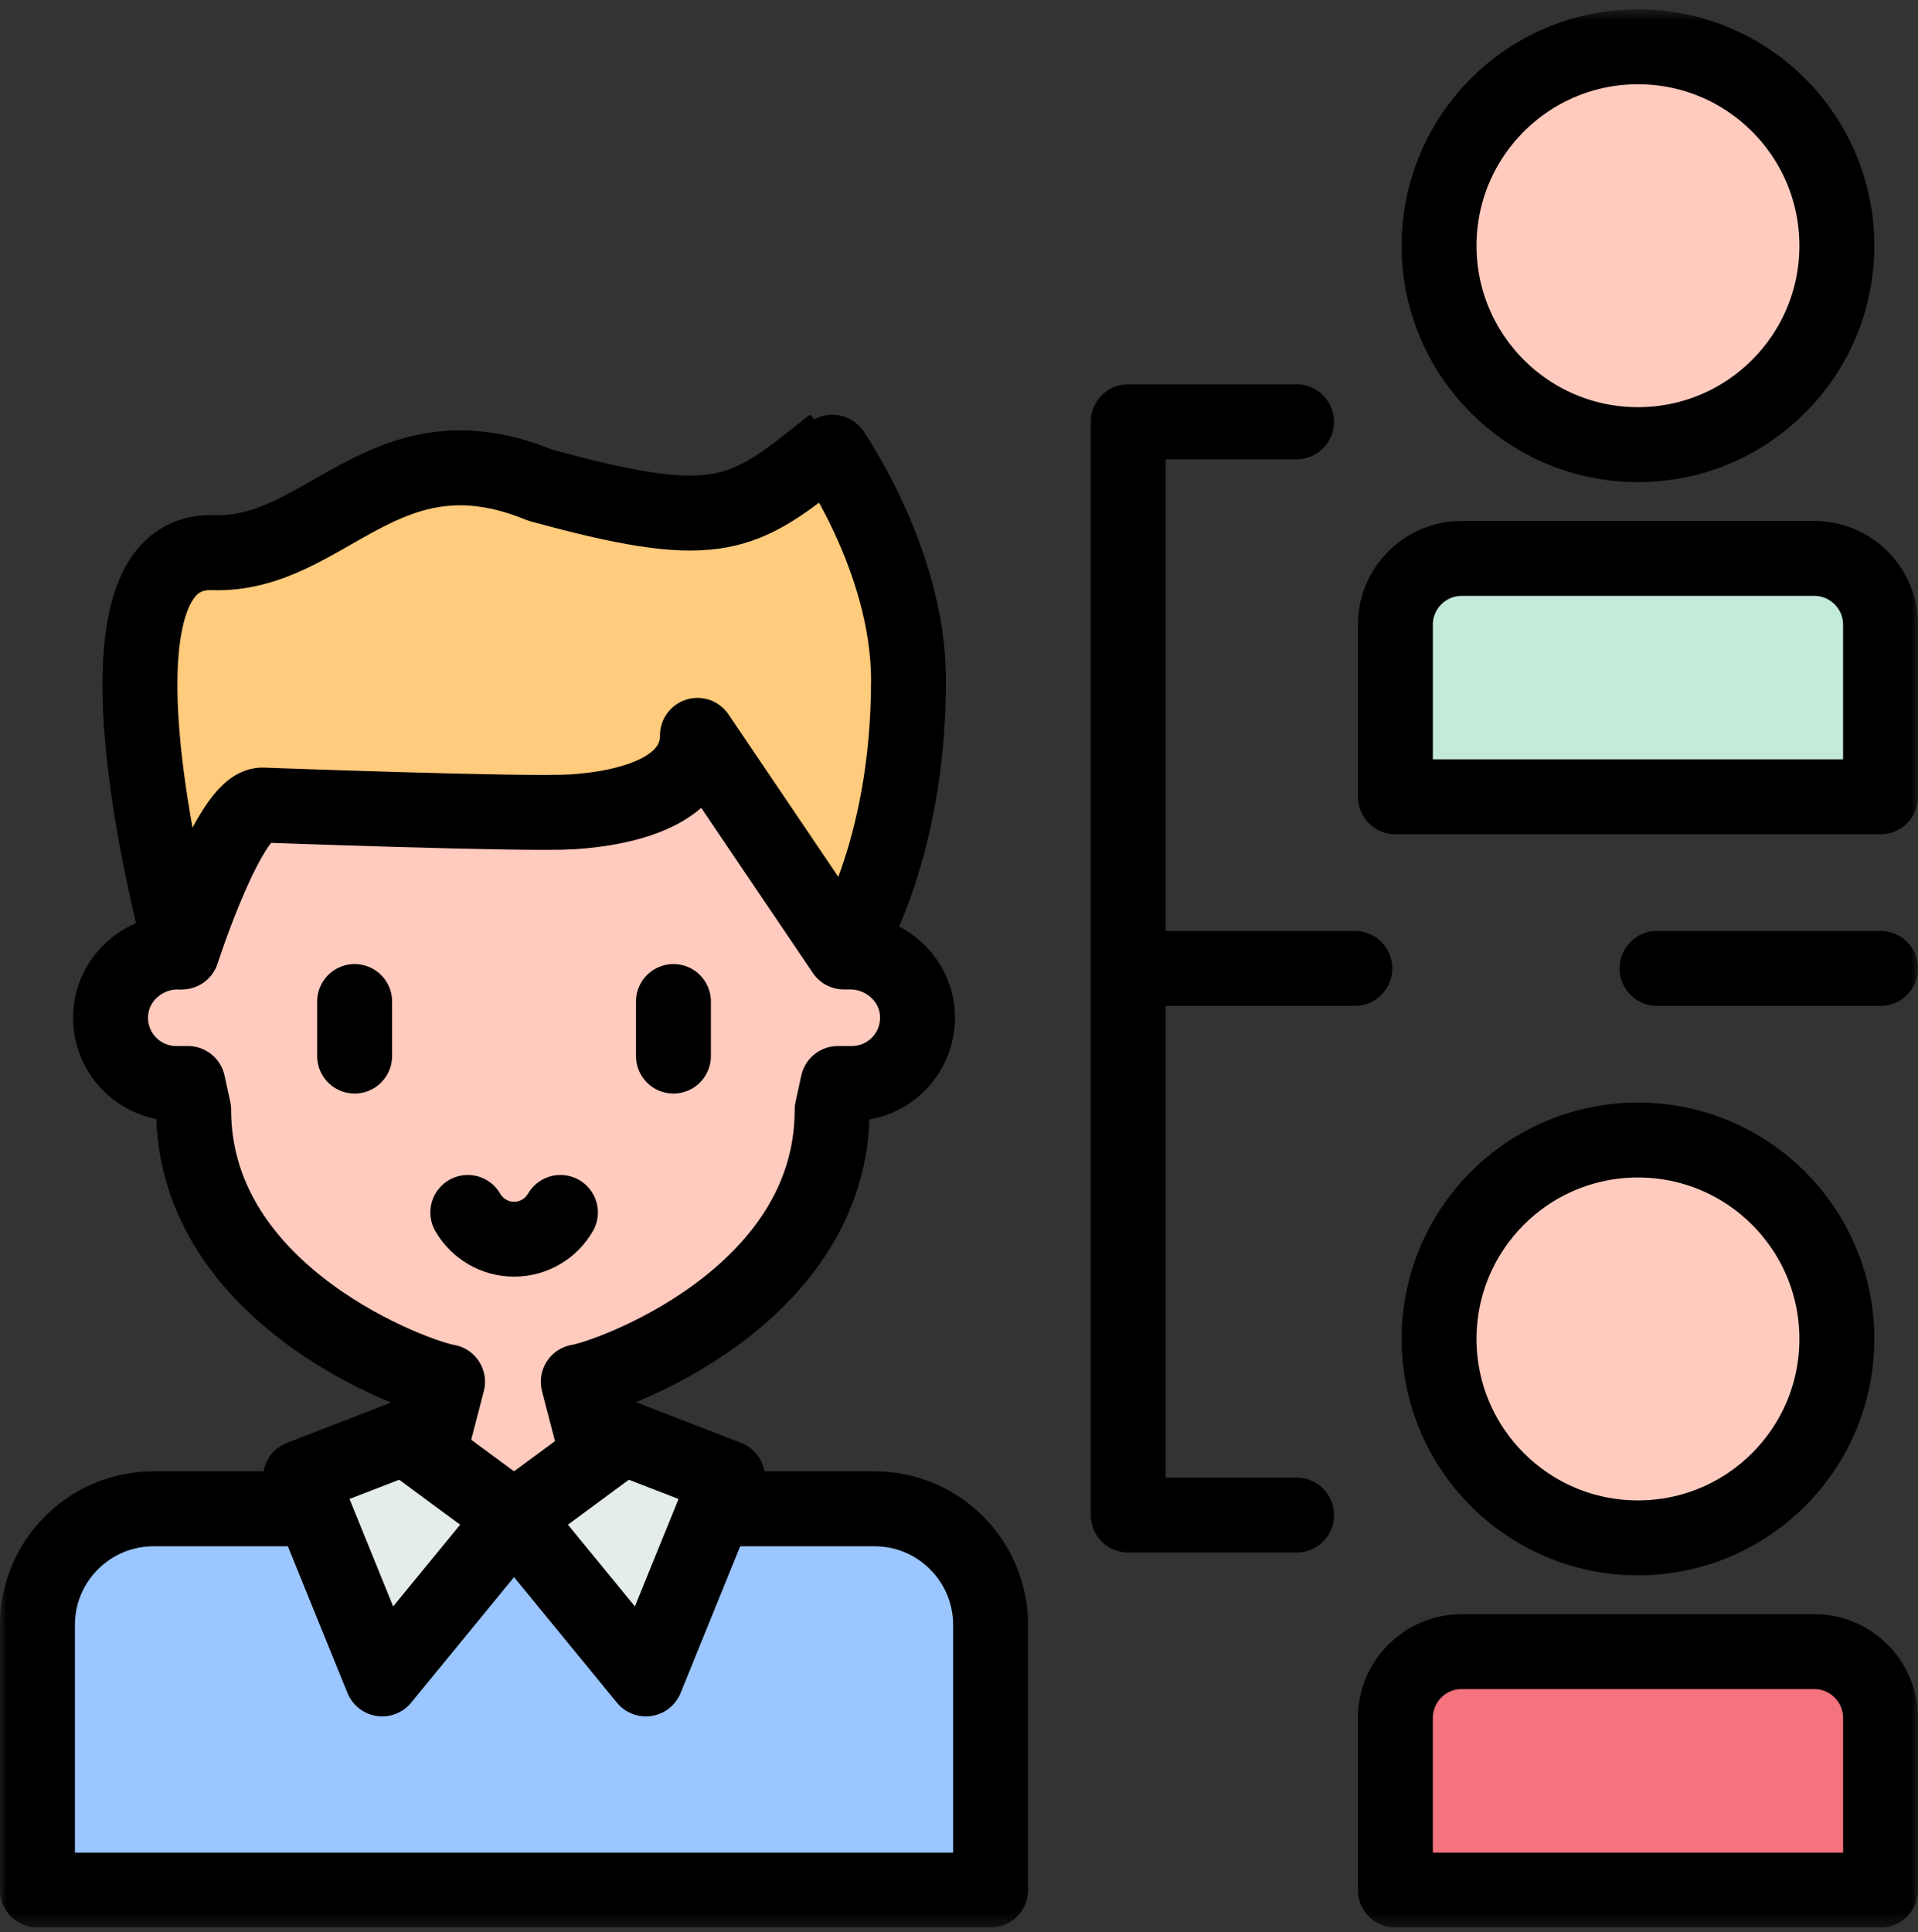 <svg width="137" height="138" viewBox="0 0 137 138" fill="none" xmlns="http://www.w3.org/2000/svg">
<rect x="0" y="0" width="137" height="138" fill="#333333" stroke="none"/>
<g clip-path="url(#clip0_24_366)">
<mask id="mask0_24_366" style="mask-type:luminance" maskUnits="userSpaceOnUse" x="0" y="0" width="137" height="138">
<path d="M0 0.667H137V137.667H0V0.667Z" fill="white"/>
</mask>
<g mask="url(#mask0_24_366)">
<path d="M51.673 107.761H62.462C67.043 107.761 70.757 111.475 70.757 116.057V134.991H2.676V116.056C2.676 111.475 6.39 107.761 10.971 107.761H21.9" fill="#9BC6FF"/>
<path d="M51.673 107.761H62.462C67.043 107.761 70.757 111.475 70.757 116.057V134.991H2.676V116.056C2.676 111.475 6.39 107.761 10.971 107.761H21.9" stroke="black" stroke-width="5.352" stroke-miterlimit="10" stroke-linecap="round" stroke-linejoin="round"/>
<path d="M12.998 57.097L12.997 67.991H12.706C10.159 67.991 7.989 69.972 7.899 72.517C7.804 75.189 9.942 77.386 12.593 77.386H13.423L13.832 79.264C13.832 92.7 29.983 98.404 31.968 98.688L29.611 107.761H43.662L41.305 98.688C43.289 98.404 59.441 92.764 59.441 79.264L59.85 77.386H60.84C63.491 77.386 65.629 75.189 65.534 72.517C65.444 69.972 63.275 67.991 60.727 67.991H60.276L60.275 57.097" fill="#FFCBBE"/>
<path d="M42.64 103.829L41.305 98.688C43.289 98.403 59.44 92.764 59.44 79.263L59.849 77.386H60.84C63.491 77.386 65.629 75.189 65.534 72.517C65.444 69.971 63.274 67.99 60.727 67.99" stroke="black" stroke-width="5.352" stroke-miterlimit="10" stroke-linecap="round" stroke-linejoin="round"/>
<path d="M12.706 67.991C10.159 67.991 7.989 69.971 7.899 72.517C7.804 75.189 9.942 77.386 12.593 77.386H13.423L13.832 79.263C13.832 92.699 29.983 98.404 31.968 98.688L30.657 103.735" stroke="black" stroke-width="5.352" stroke-miterlimit="10" stroke-linecap="round" stroke-linejoin="round"/>
<path d="M25.33 71.53V75.426" stroke="black" stroke-width="5.352" stroke-miterlimit="10" stroke-linecap="round" stroke-linejoin="round"/>
<path d="M48.103 71.53V75.426" stroke="black" stroke-width="5.352" stroke-miterlimit="10" stroke-linecap="round" stroke-linejoin="round"/>
<path d="M33.414 86.595C34.074 87.737 35.309 88.505 36.722 88.505C38.136 88.505 39.37 87.737 40.03 86.595" stroke="black" stroke-width="5.352" stroke-miterlimit="10" stroke-linecap="round" stroke-linejoin="round"/>
<path d="M60.276 67.991C60.276 67.991 64.891 61.19 64.894 48.586C64.895 39.898 59.224 31.934 59.212 31.941L58.414 32.58C52.838 37.042 50.731 37.98 38.568 34.645C27.449 30.07 23.31 39.752 15.211 39.473C4.95 39.119 12.997 67.991 12.997 67.991C12.997 67.991 16.376 57.499 18.725 57.499C18.725 57.499 37.511 58.193 40.841 57.985C44.813 57.737 49.807 56.501 49.818 52.521L60.276 67.991Z" fill="#FFCB7C"/>
<path d="M60.276 67.991C60.276 67.991 64.891 61.19 64.894 48.586C64.895 39.898 59.224 31.934 59.212 31.941L58.414 32.58C52.838 37.042 50.731 37.98 38.568 34.645C27.449 30.07 23.31 39.752 15.211 39.473C4.95 39.119 12.997 67.991 12.997 67.991C12.997 67.991 16.376 57.499 18.725 57.499C18.725 57.499 37.511 58.193 40.841 57.985C44.813 57.737 49.807 56.501 49.818 52.521L60.276 67.991Z" stroke="black" stroke-width="5.352" stroke-miterlimit="10" stroke-linecap="round" stroke-linejoin="round"/>
<path d="M46.134 119.911L51.97 105.547L44.515 102.66L36.711 108.413L46.134 119.911Z" fill="#E5ECEC"/>
<path d="M46.134 119.911L51.97 105.547L44.515 102.66L36.711 108.413L46.134 119.911Z" stroke="black" stroke-width="5.352" stroke-miterlimit="10" stroke-linecap="round" stroke-linejoin="round"/>
<path d="M27.299 119.911L21.463 105.547L28.918 102.66L36.722 108.413L27.299 119.911Z" fill="#E5ECEC"/>
<path d="M27.299 119.911L21.463 105.547L28.918 102.66L36.722 108.413L27.299 119.911Z" stroke="black" stroke-width="5.352" stroke-miterlimit="10" stroke-linecap="round" stroke-linejoin="round"/>
<path d="M131.205 17.55C131.205 25.396 124.844 31.757 116.998 31.757C109.151 31.757 102.791 25.396 102.791 17.55C102.791 9.703 109.151 3.342 116.998 3.342C124.844 3.342 131.205 9.703 131.205 17.55Z" fill="#FFCBBE"/>
<path d="M131.205 17.55C131.205 25.396 124.844 31.757 116.998 31.757C109.151 31.757 102.791 25.396 102.791 17.55C102.791 9.703 109.151 3.342 116.998 3.342C124.844 3.342 131.205 9.703 131.205 17.55Z" stroke="black" stroke-width="5.352" stroke-miterlimit="10" stroke-linecap="round" stroke-linejoin="round"/>
<path d="M134.324 44.62C134.324 42.005 132.203 39.883 129.588 39.883H104.408C101.793 39.883 99.671 42.005 99.671 44.62V56.911H134.324V44.62Z" fill="#C4EAD9"/>
<path d="M134.324 44.62C134.324 42.005 132.203 39.883 129.588 39.883H104.408C101.793 39.883 99.671 42.005 99.671 44.62V56.911H134.324V44.62Z" stroke="black" stroke-width="5.352" stroke-miterlimit="10" stroke-linecap="round" stroke-linejoin="round"/>
<path d="M131.205 95.63C131.205 103.476 124.844 109.837 116.998 109.837C109.151 109.837 102.791 103.476 102.791 95.63C102.791 87.783 109.151 81.422 116.998 81.422C124.844 81.422 131.205 87.783 131.205 95.63Z" fill="#FFCBBE"/>
<path d="M131.205 95.63C131.205 103.476 124.844 109.837 116.998 109.837C109.151 109.837 102.791 103.476 102.791 95.63C102.791 87.783 109.151 81.422 116.998 81.422C124.844 81.422 131.205 87.783 131.205 95.63Z" stroke="black" stroke-width="5.352" stroke-miterlimit="10" stroke-linecap="round" stroke-linejoin="round"/>
<path d="M134.324 122.699C134.324 120.084 132.203 117.963 129.588 117.963H104.408C101.793 117.963 99.671 120.084 99.671 122.699V134.991H134.324V122.699Z" fill="#F5737F"/>
<path d="M134.324 122.699C134.324 120.084 132.203 117.963 129.588 117.963H104.408C101.793 117.963 99.671 120.084 99.671 122.699V134.991H134.324V122.699Z" stroke="black" stroke-width="5.352" stroke-miterlimit="10" stroke-linecap="round" stroke-linejoin="round"/>
<path d="M92.614 108.207H80.584V30.126H92.614" stroke="black" stroke-width="5.352" stroke-miterlimit="10" stroke-linecap="round" stroke-linejoin="round"/>
<path d="M118.359 69.166H134.324" stroke="black" stroke-width="5.352" stroke-miterlimit="10" stroke-linecap="round" stroke-linejoin="round"/>
<path d="M81.968 69.166H96.774" stroke="black" stroke-width="5.352" stroke-miterlimit="10" stroke-linecap="round" stroke-linejoin="round"/>
</g>
</g>
<defs>
<clipPath id="clip0_24_366">
<rect width="137" height="137" fill="white" transform="translate(0 0.667)"/>
</clipPath>
</defs>
</svg>

